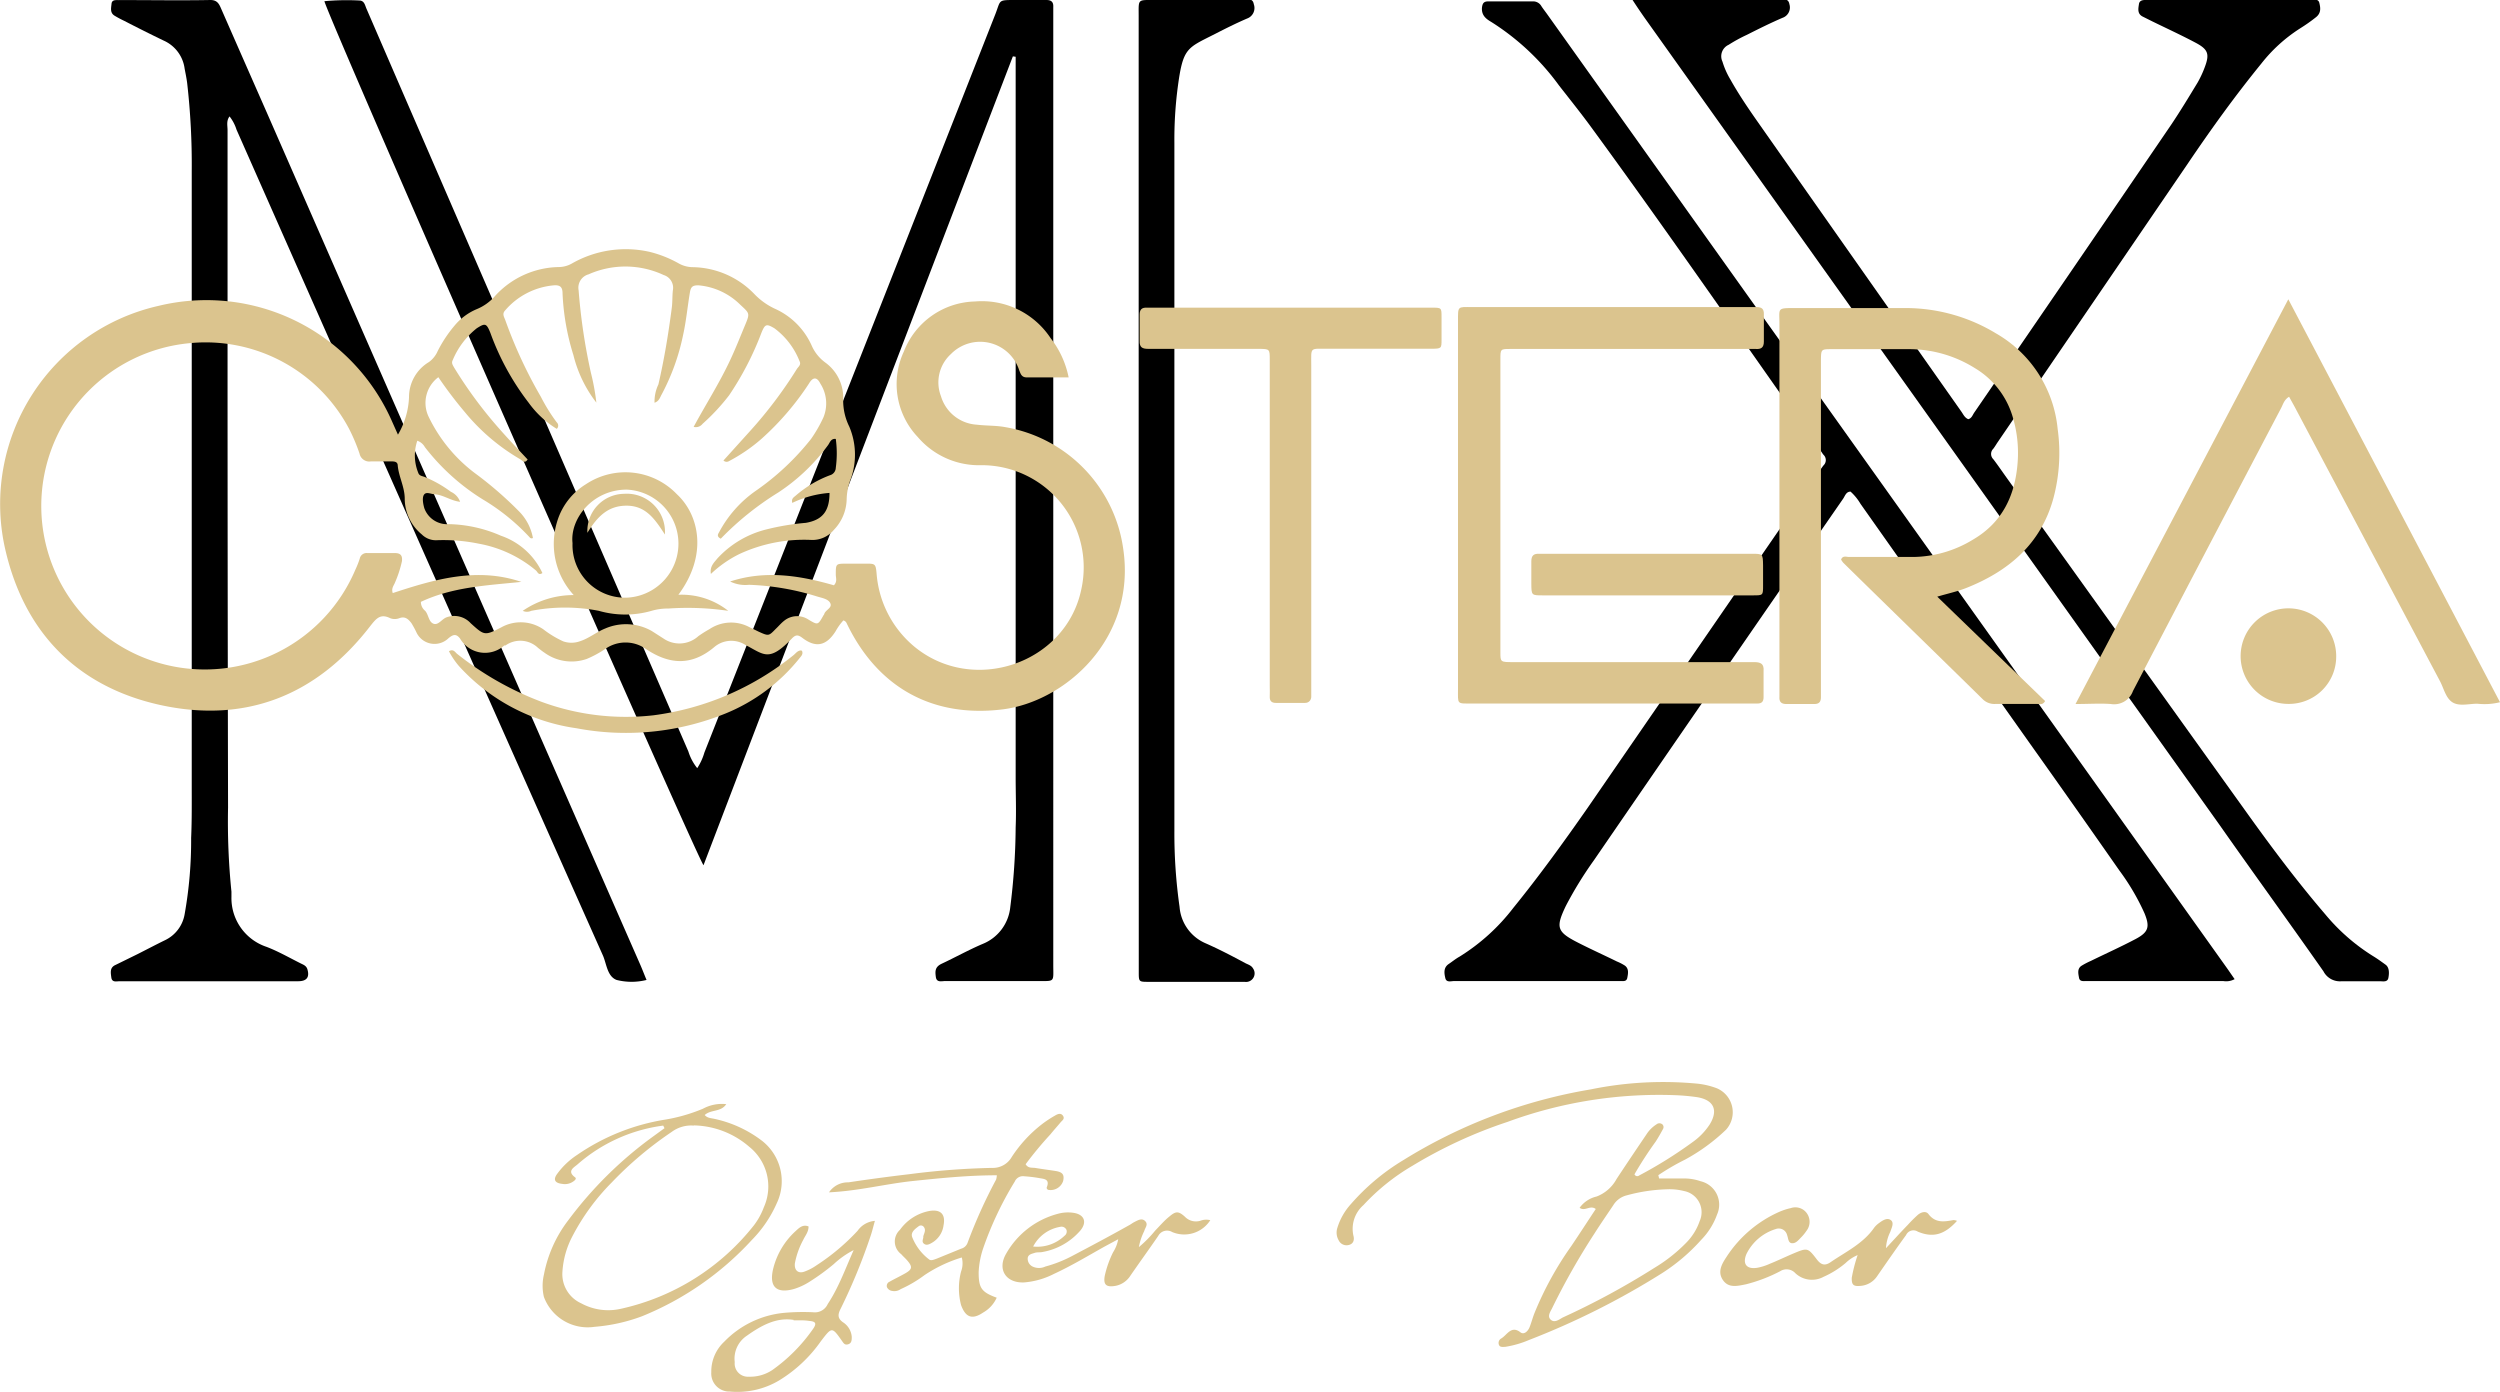 <svg xmlns="http://www.w3.org/2000/svg" viewBox="0 0 250.6 139.52"><path d="M101.53,5.65Q86,46.18,70.52,86.73c-.67-.76-37.7-85.1-38-86.61A24.2,24.2,0,0,1,36,.05c.52,0,.58.46.73.81L39.82,8,69,75.32A5.07,5.07,0,0,0,69.89,77a5.78,5.78,0,0,0,.72-1.57q14.6-37,29.16-74C100.33,0,100,0,101.73,0c1,0,2.1,0,3.16,0,.5,0,.72.21.69.71,0,.31,0,.62,0,.92V96.71c0,1.78.21,1.63-1.61,1.63q-4.62,0-9.22,0c-.35,0-.86.18-.94-.4s-.09-1,.55-1.32c1.39-.65,2.73-1.4,4.14-2a4.45,4.45,0,0,0,2.77-3.69,66.9,66.9,0,0,0,.54-8c.07-1.66,0-3.33,0-5q0-35.41,0-70.83V5.69Z"/><path d="M64.81,98.23a6.13,6.13,0,0,1-3,0c-.93-.35-1-1.57-1.36-2.42Q42,54.4,23.71,13a4.17,4.17,0,0,0-.7-1.33c-.34.44-.2.93-.2,1.37q0,10.46,0,20.93,0,23.51.05,47a69.49,69.49,0,0,0,.34,8.41c0,.18,0,.35,0,.53a5.15,5.15,0,0,0,3.51,5c1.18.45,2.29,1.09,3.43,1.66.26.13.56.23.67.58.24.8-.05,1.21-.93,1.21H15.69c-1.23,0-2.46,0-3.69,0-.31,0-.77.15-.84-.37s-.16-1,.41-1.26l2.24-1.1c.91-.46,1.8-.93,2.7-1.37a3.54,3.54,0,0,0,2-2.63A42,42,0,0,0,19.16,84c.08-1.8.06-3.6.06-5.4q0-30.73,0-61.48a71.86,71.86,0,0,0-.46-8.8c-.06-.48-.17-1-.25-1.42a3.58,3.58,0,0,0-2.1-2.83c-1.35-.65-2.68-1.32-4-2a10.36,10.36,0,0,1-.93-.5c-.47-.29-.34-.77-.3-1.19s.43-.37.71-.37C15,0,18,.06,21.09,0c.7,0,.88.41,1.09.9q2.33,5.31,4.66,10.6Q45.5,54.12,64.18,96.7C64.39,97.18,64.57,97.66,64.81,98.23Z"/><path d="M224,98.15a1.79,1.79,0,0,1-1.15.19H209.15c-.29,0-.68.08-.75-.33s-.2-.9.25-1.2a7.6,7.6,0,0,1,.94-.49c1.49-.73,3-1.41,4.48-2.19,1.3-.69,1.45-1.22.9-2.57a23,23,0,0,0-2.53-4.31Q208,80.89,203.5,74.56q-8.5-12-17-24.05a5.21,5.21,0,0,0-1-1.23c-.44,0-.55.42-.73.69q-12.54,18.12-25,36.27a37.91,37.91,0,0,0-2.82,4.59c-1,2.1-.91,2.56,1.13,3.61,1.32.68,2.68,1.29,4,1.94a4.78,4.78,0,0,1,.81.42c.41.32.31.8.23,1.22s-.47.31-.76.32h-7.11c-3.15,0-6.31,0-9.47,0-.32,0-.79.18-.9-.29s-.21-1.05.34-1.42c.37-.25.71-.53,1.09-.74A20.23,20.23,0,0,0,151.7,91c2.63-3.24,5.07-6.62,7.43-10l23.21-33.7a7.49,7.49,0,0,1,.45-.65.73.73,0,0,0,0-1.06,1.59,1.59,0,0,1-.15-.21c-7.66-10.81-15.17-21.73-23-32.44-1.08-1.49-2.24-2.93-3.37-4.38a24.67,24.67,0,0,0-6.77-6.35c-.53-.31-1-.66-.95-1.43.05-.43.17-.64.62-.64,1.49,0,3,0,4.47,0a.94.94,0,0,1,.87.48c.17.26.36.5.54.75L223.2,97C223.45,97.35,223.69,97.71,224,98.15Z"/><path d="M163.65,0h7.29c2.46,0,4.92,0,7.37,0,.38,0,.94-.26,1.06.42a1.1,1.1,0,0,1-.7,1.37c-1.21.52-2.39,1.11-3.56,1.7a15.62,15.62,0,0,0-1.83,1,1.26,1.26,0,0,0-.62,1.69,8,8,0,0,0,.8,1.8c.79,1.41,1.7,2.76,2.63,4.09q10.24,14.59,20.51,29.18c.2.28.33.62.7.77.34-.09.43-.41.59-.65Q207.76,27,217.62,12.53c.93-1.38,1.79-2.81,2.66-4.24A10.35,10.35,0,0,0,221,6.75c.5-1.32.36-1.79-.9-2.46-1.43-.76-2.91-1.44-4.36-2.15l-.94-.47c-.58-.28-.46-.81-.39-1.27S215,0,215.26,0q8.18,0,16.33,0c.31,0,.79-.17.9.29s.21,1-.33,1.43-1.06.79-1.62,1.14a15.63,15.63,0,0,0-3.87,3.52C224,9.66,221.6,13,219.25,16.48l-19,27.84c-.15.22-.28.45-.44.66a.73.73,0,0,0,0,1.05c.48.63.92,1.28,1.38,1.92L225.6,82c2.38,3.31,4.84,6.57,7.5,9.67a19.86,19.86,0,0,0,4.84,4.21c.41.25.8.54,1.19.82s.37.88.28,1.33-.55.33-.86.33c-1.28,0-2.55,0-3.82,0a1.86,1.86,0,0,1-1.83-1c-3.45-4.92-7-9.81-10.44-14.71L164.83,1.75C164.49,1.26,164.15.77,163.65,0Z"/><path d="M114.14,49.13V1.62C114.14-.1,114,0,115.68,0q4.47,0,8.95,0c.37,0,.94-.26,1.05.42A1.12,1.12,0,0,1,125,1.86c-1.09.47-2.15,1-3.2,1.54-2.85,1.45-3.22,1.36-3.75,5.4a40.65,40.65,0,0,0-.33,5.51q0,17,0,34,0,17.49,0,35a52.28,52.28,0,0,0,.52,7.6,4.33,4.33,0,0,0,2.62,3.65c1.36.6,2.68,1.29,4,2,.26.13.58.22.74.51a.86.86,0,0,1-.84,1.35h-9.61c-1,0-1,0-1-1,0-2.32,0-4.65,0-7Z"/><path d="M166.31,118.13h2.62a5.11,5.11,0,0,1,1.55.28,2.41,2.41,0,0,1,1.64,3.33,7,7,0,0,1-1.59,2.54,18.78,18.78,0,0,1-4,3.39,77.54,77.54,0,0,1-13.26,6.65,10,10,0,0,1-2.4.69c-.21,0-.48.05-.59-.15a.51.51,0,0,1,.2-.69c.59-.34,1-1.35,1.94-.61.35.26.74-.12.9-.51s.3-.91.47-1.36a33.19,33.19,0,0,1,3.72-6.79c.83-1.23,1.63-2.47,2.45-3.71-.58-.43-1.07.28-1.62-.12a2.9,2.9,0,0,1,1.7-1.13,3.83,3.83,0,0,0,2-1.75c1-1.52,2-3,3-4.48a3.28,3.28,0,0,1,1-1,.46.46,0,0,1,.6,0,.38.38,0,0,1,.05.48c-.23.43-.47.85-.73,1.25a38.71,38.71,0,0,0-2.12,3.27.3.3,0,0,0,.47.12,43.49,43.49,0,0,0,5.35-3.34,6.55,6.55,0,0,0,1.73-1.79c.87-1.42.4-2.45-1.28-2.72a20.75,20.75,0,0,0-2.23-.2,44,44,0,0,0-16.77,2.68,46.52,46.52,0,0,0-9.53,4.4,21.42,21.42,0,0,0-4.91,3.94,3.16,3.16,0,0,0-1,3.08c.11.41,0,.81-.48.92a.87.87,0,0,1-1-.47,1.54,1.54,0,0,1-.13-1.26,6.29,6.29,0,0,1,1.36-2.38,22,22,0,0,1,5.22-4.38,51.79,51.79,0,0,1,18.82-7.11,36.11,36.11,0,0,1,10.73-.57,7.83,7.83,0,0,1,1.91.46,2.61,2.61,0,0,1,.92,4.15,19,19,0,0,1-4.11,3,23.1,23.1,0,0,0-2.68,1.56Zm.64,1.09a17,17,0,0,0-3.88.6,2.2,2.2,0,0,0-1.36,1c-.63.94-1.28,1.88-1.89,2.84a70.42,70.42,0,0,0-4.21,7.42c-.17.37-.55.84-.17,1.2s.83,0,1.2-.21a76.87,76.87,0,0,0,9.23-5A15.77,15.77,0,0,0,169,124.6a5.74,5.74,0,0,0,1.38-2.21,2.16,2.16,0,0,0-1.57-3A5.9,5.9,0,0,0,167,119.22Z" style="fill:#dbc48e"/><path d="M66.48,112.83a16.22,16.22,0,0,0-8.58,3.88c-.33.3-1.12.67-.26,1.3.18.13,0,.3-.16.41a1.46,1.46,0,0,1-1.13.25c-.74-.08-.92-.43-.5-1a7.65,7.65,0,0,1,2-1.9,21.53,21.53,0,0,1,8.83-3.54,17.05,17.05,0,0,0,3.78-1.09,4,4,0,0,1,2.34-.46c-.54.82-1.52.51-2.16,1.09.27.32.66.31,1,.39a12,12,0,0,1,4.74,2.19,5.14,5.14,0,0,1,1.48,6.27,12.3,12.3,0,0,1-2.5,3.68,30.49,30.49,0,0,1-11,7.64A17.52,17.52,0,0,1,59.6,133,4.68,4.68,0,0,1,54.52,130a4.89,4.89,0,0,1,0-2.22,12.91,12.91,0,0,1,2.45-5.47A39.45,39.45,0,0,1,65.36,114l1.25-.91Zm3.07,0a3.29,3.29,0,0,0-2.23.64,36.51,36.51,0,0,0-6,5.06,22.24,22.24,0,0,0-3.94,5.39,8.8,8.8,0,0,0-1,3.52,3.21,3.21,0,0,0,1.87,3.2,5.68,5.68,0,0,0,4,.55,23.41,23.41,0,0,0,13.32-8.36,7,7,0,0,0,1-1.82,5.09,5.09,0,0,0-1.47-6.06A8.75,8.75,0,0,0,69.55,112.81Z" style="fill:#dbc48e"/><path d="M99.92,117.81c-2.83,0-5.6.28-8.38.57s-5.46,1-8.44,1.14a2.27,2.27,0,0,1,1.94-1c2-.3,4.07-.58,6.12-.82a76,76,0,0,1,8.26-.63,2.18,2.18,0,0,0,2-1.1,13.45,13.45,0,0,1,3-3.26,11.44,11.44,0,0,1,1.31-.87c.26-.16.6-.32.82,0s-.09.48-.25.68c-.33.4-.69.79-1,1.18a37.13,37.13,0,0,0-2.49,3c.26.44.65.32,1,.38.65.11,1.3.19,2,.3s.9.37.76,1a1.32,1.32,0,0,1-1.43.9c-.14,0-.26-.15-.21-.27.35-.87-.35-.83-.82-.93a13.8,13.8,0,0,0-1.44-.17.89.89,0,0,0-.95.53,34,34,0,0,0-3.19,6.76,8.72,8.72,0,0,0-.43,2.32c0,1.57.26,2,1.81,2.56a3.23,3.23,0,0,1-1.36,1.49c-1.08.73-1.75.51-2.21-.74a6.67,6.67,0,0,1,0-3.38,2.32,2.32,0,0,0,.07-1.4,14,14,0,0,0-3.74,1.77,12.38,12.38,0,0,1-2.38,1.4,1.11,1.11,0,0,1-.87.18.66.66,0,0,1-.51-.37.45.45,0,0,1,.26-.55c.49-.28,1-.52,1.5-.8.8-.44.84-.69.22-1.39-.18-.2-.38-.37-.55-.57a1.58,1.58,0,0,1-.13-2.44,4.7,4.7,0,0,1,3-1.9c1.1-.17,1.59.36,1.37,1.45a2.37,2.37,0,0,1-1.22,1.78c-.23.13-.49.25-.73.07s-.12-.4-.08-.62l0-.13c.08-.32.33-.66,0-1a.37.37,0,0,0-.48,0c-.36.27-.79.59-.64,1.06a5.21,5.21,0,0,0,1.71,2.26c.19.16.51,0,.75-.08l2.45-1a.94.94,0,0,0,.65-.59,50.8,50.8,0,0,1,2.86-6.34A1.62,1.62,0,0,0,99.92,117.81Z" style="fill:#dbc48e"/><path d="M85.57,125.31a8.8,8.8,0,0,0-2,1.41,22.5,22.5,0,0,1-2.45,1.78,6.32,6.32,0,0,1-1.54.71c-1.72.48-2.48-.2-2.1-1.93a7.54,7.54,0,0,1,2.3-3.9c.34-.32.72-.67,1.27-.44,0,.57-.34.92-.53,1.34a8,8,0,0,0-.84,2.35c-.08.73.36,1.08,1,.82a5.14,5.14,0,0,0,1.16-.61,21.68,21.68,0,0,0,4.12-3.46,2.35,2.35,0,0,1,1.74-1c-.16.56-.26,1-.41,1.45a58.52,58.52,0,0,1-3,7.31c-.29.56-.4,1,.25,1.43a1.91,1.91,0,0,1,.84,1.43c0,.32,0,.64-.36.75s-.47-.13-.63-.35c-1-1.42-1-1.4-2.11.05a14,14,0,0,1-4.19,3.93,8.19,8.19,0,0,1-4.93,1.11,1.81,1.81,0,0,1-1.86-1.94,4.08,4.08,0,0,1,1.3-3.06,9.61,9.61,0,0,1,6-2.89,21.57,21.57,0,0,1,2.9-.06,1.41,1.41,0,0,0,1.47-.82C84.06,129.07,84.69,127.3,85.57,125.31Zm-6,7c-1.75-.29-3.28.57-4.73,1.6a2.75,2.75,0,0,0-1.19,2.63A1.32,1.32,0,0,0,75.05,138a4,4,0,0,0,2.37-.67,16.78,16.78,0,0,0,4.06-4.09c.41-.57.3-.78-.36-.83C80.64,132.33,80.15,132.35,79.53,132.35Z" style="fill:#dbc48e"/><path d="M189.05,125.12c.82-.88,1.49-1.62,2.19-2.34a13.84,13.84,0,0,1,1-1c.33-.28.82-.42,1.07-.08.7.92,1.58.77,2.5.6a1,1,0,0,1,.36.08c-1.23,1.37-2.39,1.73-3.93,1.08a.81.81,0,0,0-1.18.35c-1,1.37-1.93,2.72-2.88,4.09a2.2,2.2,0,0,1-1.72,1c-.68.06-.86-.12-.84-.81a15.38,15.38,0,0,1,.59-2.28,3.85,3.85,0,0,0-1.2.79,9.11,9.11,0,0,1-2.22,1.39,2.43,2.43,0,0,1-2.82-.36,1.19,1.19,0,0,0-1.53-.2,15.66,15.66,0,0,1-3.43,1.31c-.82.16-1.73.41-2.3-.42s-.12-1.61.35-2.32a12.19,12.19,0,0,1,5.33-4.54,6.35,6.35,0,0,1,1.12-.36,1.41,1.41,0,0,1,1.63.55,1.47,1.47,0,0,1-.06,1.73,4.45,4.45,0,0,1-.59.71c-.24.25-.49.56-.87.53s-.36-.51-.48-.81a.86.86,0,0,0-1.14-.61,4.86,4.86,0,0,0-2.93,2.49c-.43,1,0,1.57,1.09,1.39a5.52,5.52,0,0,0,1.25-.4c.77-.31,1.52-.67,2.29-1,1.48-.62,1.5-.64,2.44.59.4.51.77.64,1.33.27,1.54-1.06,3.29-1.87,4.4-3.48a2.24,2.24,0,0,1,.47-.45c.36-.27.82-.58,1.19-.31s.08.79-.05,1.19A4.17,4.17,0,0,0,189.05,125.12Z" style="fill:#dbc48e"/><path d="M112.09,124.22l-1.34.72c-1.68.94-3.34,1.94-5.09,2.75a8,8,0,0,1-3,.86c-1.82.08-2.72-1.29-1.81-2.87a8.44,8.44,0,0,1,5.16-4,3.78,3.78,0,0,1,1.57-.11c1.09.15,1.42.91.73,1.76a6.49,6.49,0,0,1-3.81,2.17c-.26.06-.53,0-.79.09s-.63.14-.69.5a.87.87,0,0,0,.49.87,1.49,1.49,0,0,0,1.27,0,13,13,0,0,0,2.69-1.06c1.9-1,3.78-2,5.67-3.06.2-.1.37-.24.56-.34.35-.17.75-.44,1.09-.1s0,.65-.09,1a6,6,0,0,0-.54,1.61,12.14,12.14,0,0,0,1.64-1.66c.46-.47.91-1,1.4-1.39.66-.56.92-.58,1.57,0a1.53,1.53,0,0,0,1.55.41,1.68,1.68,0,0,1,1-.06,3.1,3.1,0,0,1-3.82,1.19,1,1,0,0,0-1.4.39c-.92,1.34-1.87,2.65-2.8,4a2.27,2.27,0,0,1-1.46,1c-.94.17-1.26-.09-1.1-1a10.26,10.26,0,0,1,.83-2.35A3.67,3.67,0,0,0,112.09,124.22Zm-8.55.73a3.94,3.94,0,0,0,3.16-1.07.53.53,0,0,0,.21-.58.54.54,0,0,0-.64-.32A3.74,3.74,0,0,0,103.54,125Z" style="fill:#dbc48e"/><path d="M39.89,43.57A8,8,0,0,0,41,39.81a4.09,4.09,0,0,1,2-3.52,2.69,2.69,0,0,0,.88-1.11,13,13,0,0,1,1.66-2.51A5.81,5.81,0,0,1,47.76,31a4.87,4.87,0,0,0,1.88-1.35A8.84,8.84,0,0,1,56,26.77a2.72,2.72,0,0,0,1.35-.37,10.87,10.87,0,0,1,7.74-1.16,11.54,11.54,0,0,1,2.92,1.15,2.93,2.93,0,0,0,1.35.39,8.75,8.75,0,0,1,6.3,2.74A6.85,6.85,0,0,0,77.79,31a7.31,7.31,0,0,1,3.59,3.68,4.2,4.2,0,0,0,1.36,1.67,4.35,4.35,0,0,1,1.78,3.77,5.88,5.88,0,0,0,.61,2.64,7.2,7.2,0,0,1,.1,5.38,6,6,0,0,0-.36,1.92,4.55,4.55,0,0,1-1.29,3.06,2.78,2.78,0,0,1-2.32,1,15.41,15.41,0,0,0-7.13,1.41,11.58,11.58,0,0,0-2.87,2c-.13-.75.32-1.14.65-1.55a9.9,9.9,0,0,1,4.87-2.9,24.63,24.63,0,0,1,4-.67c1.68-.29,2.37-1.19,2.37-3a10.35,10.35,0,0,0-3.73,1c-.13-.44.18-.58.39-.77a11.32,11.32,0,0,1,3.38-2,.8.8,0,0,0,.59-.75,10.76,10.76,0,0,0,0-2.89c-.49-.06-.59.36-.77.61a19.31,19.31,0,0,1-5,4.76A29.79,29.79,0,0,0,72.25,54c-.48-.25-.24-.5-.14-.7a11.83,11.83,0,0,1,3.62-4.08A25.81,25.81,0,0,0,81.3,44a14,14,0,0,0,1.24-2.16,3.67,3.67,0,0,0-.31-3.39c-.34-.68-.74-.68-1.14,0A27.84,27.84,0,0,1,76.32,44a16.75,16.75,0,0,1-3.24,2.22.45.45,0,0,1-.56-.06l2.71-3A43.55,43.55,0,0,0,79.87,37c.15-.24.47-.43.27-.81a7.53,7.53,0,0,0-2.51-3.28c-.81-.48-.94-.43-1.3.44a30.29,30.29,0,0,1-3.24,6.27,20.78,20.78,0,0,1-2.67,2.87.85.85,0,0,1-.89.3c1.22-2.26,2.6-4.41,3.68-6.73.54-1.15,1-2.33,1.49-3.5s.43-1.15-.48-2A6.78,6.78,0,0,0,70,28.6c-.54,0-.74.12-.84.69-.24,1.42-.37,2.85-.68,4.26a22.1,22.1,0,0,1-2.16,6c-.16.28-.24.66-.71.82A4,4,0,0,1,66,38.53c.58-2.51,1-5.05,1.33-7.6.09-.62.05-1.23.12-1.83a1.34,1.34,0,0,0-.92-1.53A9.09,9.09,0,0,0,59,27.5a1.39,1.39,0,0,0-1,1.6,59.21,59.21,0,0,0,1.23,8.26,22.83,22.83,0,0,1,.55,3,12.75,12.75,0,0,1-2.3-4.76,24.08,24.08,0,0,1-1.09-6.18c0-.61-.21-.86-.85-.82a7.26,7.26,0,0,0-4.9,2.51c-.32.34-.13.62,0,.95a46.24,46.24,0,0,0,3.58,7.72,17.88,17.88,0,0,0,1.59,2.56.44.44,0,0,1,0,.65A9.76,9.76,0,0,1,53,40.38a25.84,25.84,0,0,1-3.84-7c-.4-1-.53-1-1.36-.48a8,8,0,0,0-2.42,3.2c-.15.29,0,.48.12.71A43.47,43.47,0,0,0,50.07,43c.92,1.05,1.88,2.05,2.82,3.06-.26.4-.49.17-.7,0a20.51,20.51,0,0,1-5.57-4.72,42,42,0,0,1-2.68-3.53,3.22,3.22,0,0,0-1,3.91,15.49,15.49,0,0,0,4.91,5.89A37.36,37.36,0,0,1,52,51.23a5.09,5.09,0,0,1,1.42,2.7.25.25,0,0,1-.33-.07,21.09,21.09,0,0,0-4.68-3.79,21.92,21.92,0,0,1-5.82-5.25,1.38,1.38,0,0,0-.76-.64,4.61,4.61,0,0,0,.11,3.25c.1.28.42.29.65.39a12,12,0,0,1,2.61,1.48,1.73,1.73,0,0,1,.92,1c-.92-.1-1.64-.67-2.49-.75-.38,0-.86-.28-1.1,0s-.13.93,0,1.38A2.43,2.43,0,0,0,45,52.54a13.64,13.64,0,0,1,5.21,1.16,7.13,7.13,0,0,1,4.16,3.74c-.39.28-.48-.11-.64-.25A12.33,12.33,0,0,0,48,54.5a17.72,17.72,0,0,0-4.17-.35,2,2,0,0,1-1.55-.58A4.66,4.66,0,0,1,40.57,50c0-1.17-.59-2.19-.7-3.32,0-.42-.36-.43-.68-.43-.65,0-1.31,0-2,0a1,1,0,0,1-1.15-.78A18.32,18.32,0,0,0,35,43a16.27,16.27,0,0,0-16-8.6A16.39,16.39,0,1,0,35.62,57.11,9.2,9.2,0,0,0,36.06,56a.7.7,0,0,1,.77-.56c.92,0,1.84,0,2.76,0,.61,0,.76.3.7.82a11.41,11.41,0,0,1-.69,2.12c-.11.31-.4.58-.23,1.07,4.2-1.38,8.43-2.63,12.89-1.12-3.44.35-6.91.51-10.07,2a1.14,1.14,0,0,0,.43.9c.35.4.34,1.1.83,1.29s.85-.49,1.34-.65a2.23,2.23,0,0,1,2.39.6c1.37,1.24,1.4,1.28,3.08.41a4,4,0,0,1,4.2.2,10.09,10.09,0,0,0,2,1.21,2.49,2.49,0,0,0,1.64,0c.93-.29,1.67-.93,2.57-1.29a5.24,5.24,0,0,1,4.66.25L66.5,64A2.82,2.82,0,0,0,70,63.77a11.53,11.53,0,0,1,1.11-.7,3.89,3.89,0,0,1,4-.21l.94.46c1,.45,1,.45,1.71-.28.29-.27.54-.58.85-.82a2.06,2.06,0,0,1,2.45-.1c.93.55.93.55,1.49-.45a.41.41,0,0,0,.07-.11c.11-.42.81-.61.62-1.07s-.87-.55-1.34-.7a25.87,25.87,0,0,0-6.82-1.17,3.46,3.46,0,0,1-1.89-.33c3.52-1.16,7-.6,10.4.38.35-.36.2-.72.19-1.05,0-1.1,0-1.11,1-1.12h2c.94,0,1,0,1.09,1a10.57,10.57,0,0,0,3.75,7.29c5.88,4.89,15.21,1.76,16.77-5.71a10.24,10.24,0,0,0-10-12.45A8.07,8.07,0,0,1,92,43.81a7.71,7.71,0,0,1-1.39-8.59,7.85,7.85,0,0,1,7.12-5,8.25,8.25,0,0,1,7.58,3.67,9.37,9.37,0,0,1,1.81,3.94h-4.2c-.52,0-.61-.35-.76-.73a4.11,4.11,0,0,0-6.84-1.61,3.84,3.84,0,0,0-1,4.22,4,4,0,0,0,3.59,2.86c1,.12,1.92.07,2.88.25A14.39,14.39,0,0,1,112.59,55c1.35,9.07-5.88,15.35-12.1,16.11-6.95.85-12.44-2.13-15.55-8.49-.08-.15-.11-.34-.4-.43a5.73,5.73,0,0,0-.78,1.09c-.94,1.48-2,1.69-3.36.64-.43-.32-.66-.28-1,.06-2.33,2.45-2.82,1.62-4.66.68a2.63,2.63,0,0,0-3.16.22c-2.27,1.89-4.49,1.75-6.84.17a3.53,3.53,0,0,0-4.07,0,10.87,10.87,0,0,1-1.85,1,4.62,4.62,0,0,1-4.25-.63c-.22-.14-.42-.31-.63-.47a2.57,2.57,0,0,0-3.27-.25s-.09,0-.12,0A2.9,2.9,0,0,1,46.11,64c-.39-.5-.7-.41-1.18,0a2,2,0,0,1-3.19-.62,10.18,10.18,0,0,0-.5-.92c-.3-.38-.62-.72-1.22-.49a1.27,1.27,0,0,1-.9,0c-1-.5-1.42.05-2,.78-5.39,7-12.57,9.81-21.14,7.9C7.59,68.77,2.3,63.22.46,54.77A20.37,20.37,0,0,1,15.89,30.66,20.32,20.32,0,0,1,39.23,42.09Z" style="fill:#dbc48e"/><path d="M194.19,59.81,205,70.27c-.23.44-.58.29-.85.29-1.36,0-2.72,0-4.08,0a1.66,1.66,0,0,1-1.31-.46c-4.66-4.58-9.35-9.13-14-13.7a2.11,2.11,0,0,1-.21-.31c.17-.43.53-.26.79-.26,2.15,0,4.3,0,6.45,0a11.74,11.74,0,0,0,6-1.75c2.95-1.73,4.22-4.45,4.46-7.75a12.56,12.56,0,0,0-.54-4.68,8.48,8.48,0,0,0-3.75-4.75A12.45,12.45,0,0,0,191.54,35c-2.63,0-5.27,0-7.9,0-1.09,0-1.09,0-1.11,1.08,0,.3,0,.61,0,.92V68.82c0,.36,0,.71,0,1.06,0,.51-.22.7-.7.69h-2.77c-.5,0-.72-.22-.69-.71,0-.31,0-.62,0-.93V32.48c0-1.63-.29-1.6,1.65-1.6,3.65,0,7.29,0,10.93,0a17.46,17.46,0,0,1,9.13,2.54A12.41,12.41,0,0,1,206.26,43a17.54,17.54,0,0,1-.42,6.92c-1.26,4.63-4.52,7.36-8.82,9.05C196.17,59.3,195.27,59.49,194.19,59.81Z" style="fill:#dbc48e"/><path d="M146.15,50.65V32.23c0-1.59-.06-1.45,1.4-1.45h27.9c.22,0,.44,0,.65,0,.51,0,.72.21.71.7,0,.93,0,1.85,0,2.77,0,.59-.28.77-.81.73-.31,0-.62,0-.92,0H151.4c-1,0-1,0-1,1.05q0,14.67,0,29.34c0,1,0,1,1.28,1h23.16c.35,0,.7,0,1,0,.65,0,1,.17.94.89,0,.87,0,1.75,0,2.63,0,.44-.19.64-.63.63H147.62c-1.63,0-1.47.13-1.47-1.5Q146.14,59.86,146.15,50.65Z" style="fill:#dbc48e"/><path d="M208.05,70.57,229.38,30c7.15,13.6,14.15,26.92,21.22,40.39a6.39,6.39,0,0,1-2.27.15c-.83,0-1.77.28-2.46-.12s-.89-1.38-1.27-2.11l-14.41-27.2c-.22-.43-.46-.84-.73-1.34-.5.29-.61.78-.82,1.17q-7.44,14.16-14.83,28.32a2,2,0,0,1-2.22,1.31C210.51,70.49,209.41,70.57,208.05,70.57Z" style="fill:#dbc48e"/><path d="M131.44,52.84v16c0,.35,0,.7,0,1s-.21.63-.64.62H127.9c-.44,0-.64-.2-.62-.64s0-.7,0-1V37c0-.31,0-.61,0-.92,0-1.09,0-1.1-1.08-1.11h-7.1c-1.32,0-2.63,0-4,0-.6,0-.89-.15-.86-.81,0-.87,0-1.75,0-2.63,0-.51.22-.71.71-.69.31,0,.61,0,.92,0h27.63c1,0,1,0,1,.95,0,.74,0,1.49,0,2.23,0,.91,0,.93-1,.94H133.16c-1.91,0-1.72-.21-1.72,1.66,0,4,0,7.89,0,11.84Z" style="fill:#dbc48e"/><path d="M165,59.68H154.65c-1.13,0-1.14,0-1.15-1.18,0-.74,0-1.49,0-2.23,0-.57.23-.78.78-.76.79,0,1.58,0,2.37,0h18.93c1.13,0,1.13,0,1.15,1.17,0,.66,0,1.31,0,2,0,1,0,1-1,1Z" style="fill:#dbc48e"/><path d="M68,59.62a7.54,7.54,0,0,1,5,1.61A28.06,28.06,0,0,0,67,61a5.7,5.7,0,0,0-1.69.23,9.57,9.57,0,0,1-5.28,0,17.77,17.77,0,0,0-6.78,0,1,1,0,0,1-.85,0,9,9,0,0,1,5.11-1.58,7.59,7.59,0,0,1-1.63-7.47,6.62,6.62,0,0,1,2.85-3.64,7.15,7.15,0,0,1,9.12,1C70.06,51.59,71,55.59,68,59.62ZM57.39,54.44a5.27,5.27,0,0,0,5.43,5.47,5.42,5.42,0,0,0,0-10.83C59.41,49.08,57.12,52,57.39,54.44Z" style="fill:#dbc48e"/><path d="M229.39,70.56a4.79,4.79,0,1,1,4.79-4.71A4.74,4.74,0,0,1,229.39,70.56Z" style="fill:#dbc48e"/><path d="M80.39,65.24c.15.34-.09.54-.28.78a18.33,18.33,0,0,1-7.38,5.5A26.55,26.55,0,0,1,57.79,73,19.6,19.6,0,0,1,46,66.76a8,8,0,0,1-1-1.48c.46-.27.62.11.83.27a31.37,31.37,0,0,0,8.4,4.78A24.44,24.44,0,0,0,65.51,71.7a28.1,28.1,0,0,0,14-6c.24-.18.41-.47.75-.5A.3.3,0,0,1,80.39,65.24Z" style="fill:#dbc48e"/><path d="M58.88,53.41a3.73,3.73,0,0,1,3.66-3.91,3.83,3.83,0,0,1,4.11,4.08c-1-1.54-1.9-2.88-3.82-2.89S59.85,51.83,58.88,53.41Z" style="fill:#dbc48e"/></svg>